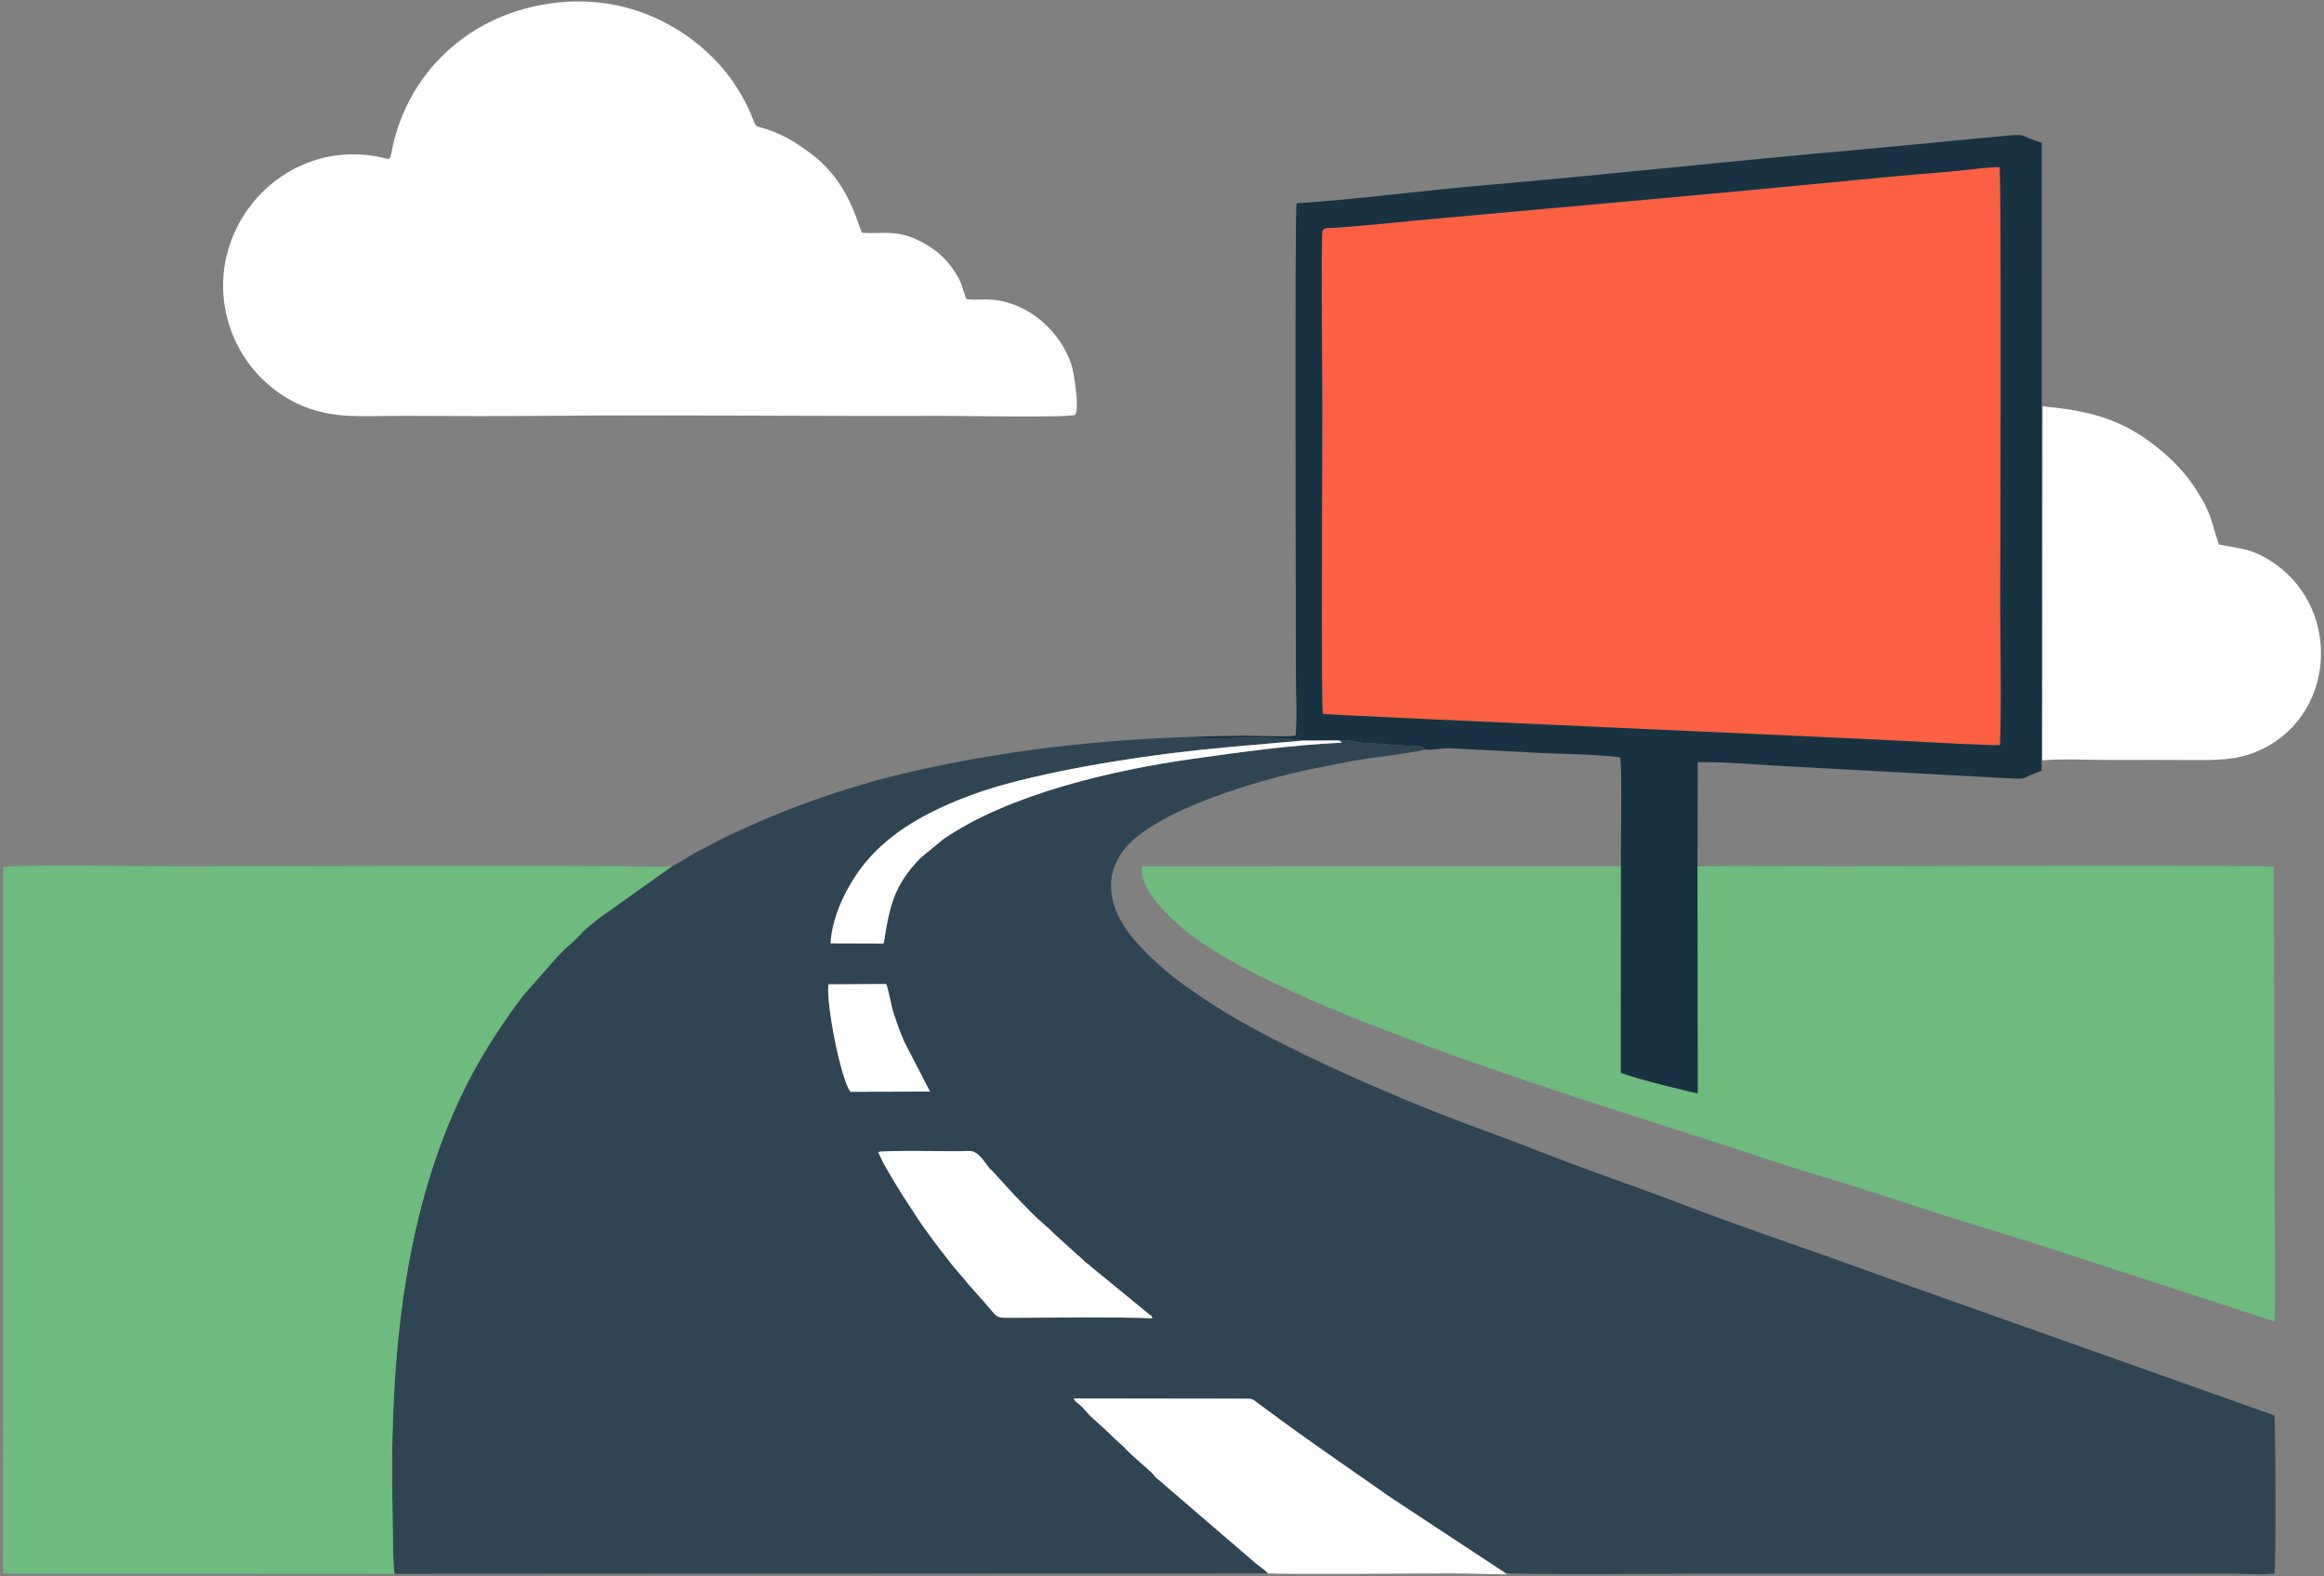 <?xml version="1.0" encoding="UTF-8"?> <svg xmlns="http://www.w3.org/2000/svg" xmlns:xlink="http://www.w3.org/1999/xlink" xmlns:xodm="http://www.corel.com/coreldraw/odm/2003" xml:space="preserve" width="292px" height="198px" version="1.1" style="shape-rendering:geometricPrecision; text-rendering:geometricPrecision; image-rendering:optimizeQuality; fill-rule:evenodd; clip-rule:evenodd" viewBox="0 0 292 198"><rect x="0" y="0" width="292" height="198" fill="#808080" stroke="none"/> <defs> <style type="text/css"> .fil4 {fill:#183241} .fil0 {fill:#304553} .fil1 {fill:#6EBB7D} .fil2 {fill:#FA6041} .fil3 {fill:white} </style> </defs> <g id="Слой_x0020_1">  <g id="_2141297146192"> <path class="fil0" d="M110.34 144.73c0.42,-0.25 8.74,-0.11 9.96,-0.11 1.9,0 2.14,-0.46 3.77,1.8 0.29,0.41 0.24,0.36 0.65,0.72l2.08 2.28c0.93,1.03 1.79,1.88 2.75,2.87 0.98,1.02 2.01,1.77 2.97,2.76l2.95 2.67c0.45,0.34 0.33,0.29 0.71,0.66 0.27,0.26 0.5,0.37 0.82,0.67l7.4 6.07c0.45,0.35 0.14,-0.16 0.38,0.48 -4.75,-0.19 -12.47,-0.07 -17.74,-0.06 -2.05,0 -1.53,0.12 -3.56,-2.19l-1.71 -1.91c-0.31,-0.42 -0.74,-0.9 -1.08,-1.29 -1.19,-1.31 -4.19,-5.28 -5.13,-6.71 -2.09,-3.18 -2.62,-3.93 -4.55,-7.3l-0.67 -1.41zm-6.25 -21.08l7.26 -0.04c0.31,0.77 0.62,2.74 0.96,3.76 0.4,1.24 0.82,2.37 1.32,3.53l3.22 6.22 -9.99 0.03c-1.18,-1.46 -3.1,-11.08 -2.77,-13.5zm-19.6 -14.87l-9.54 6.78c-0.25,0.22 -0.25,0.26 -0.53,0.47 -1.28,0.97 -1.31,1.21 -1.99,1.87 -1.25,1.21 -1.37,1.09 -2.96,2.91l-3.68 4.18c-0.56,0.71 -1.09,1.45 -1.64,2.22 -0.56,0.78 -1.03,1.49 -1.57,2.3 -11.72,17.44 -13.71,39.91 -13.26,60.59 0.03,1.36 0.03,6.81 0.26,7.61l109.75 -0.06c-0.34,-0.39 -1.13,-0.92 -1.54,-1.26l-11.67 -10.03c-0.32,-0.33 -0.5,-0.4 -0.82,-0.69 -0.29,-0.26 -0.35,-0.44 -0.65,-0.72 -1.18,-1.09 -2.29,-1.96 -3.43,-3.17 -0.13,-0.14 -0.24,-0.22 -0.39,-0.36 -1.03,-0.91 -1.99,-1.91 -3.04,-2.82 -1.5,-1.29 -1.35,-1.49 -2.19,-2.18 -0.28,-0.24 -0.58,-0.38 -0.67,-0.75l21.42 0.03c1.09,-0.01 1.04,0.07 1.72,0.58 4.81,3.6 8.95,6.46 13.91,9.91 0.96,0.67 1.82,1.28 2.79,1.95l14.38 9.47c1.23,0.23 22.27,0.08 24.07,0.08l60.49 0c2,0 3.99,-0.01 5.99,-0.01 1.65,0.01 4.59,0.18 6.08,-0.01 0.2,-1.07 0.13,-19.39 -0.02,-19.87l-49.62 -17.61c-8.24,-3.05 -16.61,-5.77 -24.77,-8.91 -4.05,-1.55 -8.22,-3.01 -12.33,-4.51 -4.12,-1.5 -8.12,-3.16 -12.2,-4.63 -9.88,-3.55 -25.67,-10.29 -34.45,-15.94 -1.5,-0.97 -4.81,-3.22 -6.08,-4.4l-1.12 -1c-0.43,-0.45 -0.69,-0.62 -1.09,-1.02 -0.38,-0.39 -0.66,-0.74 -1.02,-1.1 -0.37,-0.36 -0.59,-0.65 -0.93,-1.07 -2.6,-3.21 -3.69,-7.24 -0.98,-10.79 3.94,-5.19 17.83,-9.04 23.48,-10.18 2.31,-0.46 4.68,-0.98 7.03,-1.33 1.1,-0.16 6.93,-0.89 7.36,-1.17 -0.49,-0.19 -0.01,0.01 -0.08,-0.11 -0.22,-0.37 -1.26,-0.3 -2.07,-0.34l-5.8 -0.39c-0.76,-0.08 -2.19,-0.48 -2.85,-0.28l0.39 0.27c-6.17,0.28 -12.66,1.17 -18.74,2.03 -10.17,1.44 -23.13,4.45 -31.34,10.08l-2.88 2.36c-3.42,3.52 -3.9,6.13 -4.64,10.76l-6.67 -0.02c0.18,-3.81 2.57,-8.24 5.03,-10.9 0.84,-0.91 1.68,-1.69 2.73,-2.51 3.66,-2.86 9.03,-5.19 14.54,-6.67 8.14,-2.18 18.65,-3.75 27.27,-4.53l9.81 -0.86c-1.12,-0.3 -5.54,-0.38 -6.77,-0.38 -1.12,0 -6.26,0.31 -6.81,-0.1 -12.35,0.38 -24.49,1.76 -36.4,4.57 -7.8,1.84 -15.57,4.63 -22.63,8.05 -1.19,0.58 -2.26,1.19 -3.37,1.74 -1.16,0.58 -2.24,1.43 -3.27,1.87z"></path> <path class="fil1" d="M49.58 197.71c-0.23,-0.8 -0.23,-6.25 -0.26,-7.61 -0.45,-20.68 1.54,-43.15 13.26,-60.59 0.54,-0.81 1.01,-1.52 1.57,-2.3 0.55,-0.77 1.08,-1.51 1.64,-2.22l3.68 -4.18c1.59,-1.82 1.71,-1.7 2.96,-2.91 0.68,-0.66 0.71,-0.9 1.99,-1.87 0.28,-0.21 0.28,-0.25 0.53,-0.47l9.54 -6.78c-1.16,0.19 -3.9,0.05 -5.22,0.04 -19.2,-0.12 -38.65,0.01 -57.88,0 -2.44,-0.01 -20.22,-0.2 -20.98,0.08l-0.03 88.78 49.2 0.03z"></path> <path class="fil2" d="M166.2 89.67c0.31,0.17 66.29,3.02 74.32,3.47 1.58,0.09 9.86,0.56 10.77,0.45 0.22,-5.91 0.02,-12.16 0.03,-18.11 0.01,-3.31 0.16,-53.74 -0.08,-54.47 -1.07,-0.07 -3.18,0.23 -4.34,0.35 -1.47,0.16 -2.97,0.3 -4.46,0.41 -2.89,0.22 -5.9,0.52 -8.79,0.8 -17.52,1.71 -35.35,3.28 -52.87,4.86 -4.12,0.37 -9.11,0.92 -13.16,1.19 -0.95,0.07 -1.49,-0.16 -1.51,0.82 -0.1,6.99 0.03,14.76 0.03,21.84 0,3.78 -0.15,37.77 0.06,38.39z"></path> <path class="fil1" d="M213.28 108.84l0.03 28.5c-0.24,0.02 -8.37,-1.97 -9.66,-2.59l0.02 -25.92 -60.15 -0.01c-0.63,2.81 3.75,6.62 4.83,7.58 11.83,10.45 55.3,23.08 71.34,28.45 3.08,1.03 6.34,2.09 9.46,3.01 6.29,1.85 12.6,4.1 18.93,6 6.31,1.91 12.67,3.99 18.93,6.03l18.79 6.12c0.15,-3.14 0.02,-10.62 0.01,-14.2l-0.13 -42.93c-0.26,-0.22 -49.33,-0.07 -54.12,-0.06 -6.08,0.01 -12.21,-0.09 -18.28,0.02z"></path> <path class="fil3" d="M135.08 52.09c0.58,-0.67 -0.14,-5.33 -0.46,-6.28 -1.08,-3.26 -3.71,-6.09 -6.83,-7.38 -3.17,-1.32 -5.03,-0.55 -6.37,-0.88 -0.6,-1.37 -0.33,-1.77 -1.65,-3.7 -0.72,-1.04 -1.63,-1.98 -2.68,-2.68 -3.95,-2.62 -5.79,-1.7 -8.76,-1.94 -0.58,-0.86 -1.48,-6.34 -6.65,-10.09 -1.62,-1.17 -3.12,-2.19 -5.42,-2.93 -1.63,-0.52 -1.1,0.01 -2.05,-2.21 -0.41,-0.93 -0.94,-1.89 -1.48,-2.76 -3.61,-5.91 -11.84,-12.08 -22.68,-10.92 -11.38,1.23 -19.15,9.24 -20.89,18.98 -0.18,0.96 -0.36,0.65 -1.23,0.47 -12.49,-2.69 -22.88,9.25 -19.12,21.1 1.38,4.33 4.34,7.5 7.53,9.3 4.74,2.67 8.81,2.04 14.74,2.07 5.59,0.03 11.24,0.05 16.84,0 16.72,-0.15 33.72,0.06 50.51,0 1.9,-0.01 16.2,0.27 16.65,-0.15z"></path> <path class="fil4" d="M166.2 89.67c-0.21,-0.62 -0.06,-34.61 -0.06,-38.39 -0.01,-7.08 -0.13,-14.86 -0.03,-21.84 0.02,-0.98 0.56,-0.75 1.51,-0.82 4.05,-0.27 9.04,-0.82 13.16,-1.19 17.52,-1.58 35.35,-3.15 52.87,-4.86 2.89,-0.28 5.9,-0.58 8.79,-0.8 1.49,-0.11 2.99,-0.25 4.46,-0.41 1.16,-0.12 3.27,-0.42 4.34,-0.35 0.24,0.73 0.09,51.16 0.08,54.47 -0.01,5.95 0.19,12.2 -0.03,18.11 -0.91,0.11 -9.19,-0.36 -10.77,-0.45 -8.03,-0.45 -74.01,-3.3 -74.32,-3.47zm-16.04 2.88c0.55,0.41 5.69,0.1 6.81,0.1 1.23,0 5.65,0.08 6.77,0.38l4.5 -0.01c0.66,-0.2 2.09,0.2 2.85,0.28l5.8 0.39c0.81,0.04 1.85,-0.03 2.07,0.34 0.07,0.12 -0.41,-0.08 0.08,0.11 0.93,0.14 2.02,-0.15 3,-0.15l9.36 0.48c3.9,0.29 8.33,0.18 12.15,0.66 0.31,0.84 0.05,11.7 0.12,13.7l-0.02 25.92c1.29,0.62 9.42,2.61 9.66,2.59l-0.03 -28.5 0.03 -13.1c3.42,-0.06 7.52,0.34 11.01,0.51l27.32 1.48c3.84,0.21 1.86,0.08 4.88,-0.91l0.02 -78.88c-3.16,-0.96 -1.51,-1.18 -5.24,-0.82 -1.98,0.18 -3.94,0.37 -5.9,0.56 -3.93,0.38 -7.86,0.77 -11.79,1.12 -15.57,1.36 -31.54,3.13 -47.11,4.47 -7.83,0.67 -15.79,1.76 -23.59,2.27 -0.25,0.67 -0.08,51.9 -0.09,58.42 -0.01,2.61 0.18,5.93 -0.03,8.45 -1.53,0.2 -4.59,-0.01 -6.32,0 -2.09,0.02 -4.22,0.06 -6.31,0.14z"></path> <path class="fil3" d="M256.61 95.51c2.81,-0.23 6.39,-0.02 9.25,-0.04 3.11,-0.02 6.24,-0.01 9.35,0.01 3.04,0.01 5.67,0.05 8.34,-1.07 9.83,-4.13 10.82,-17.66 2.22,-23.63 -2.8,-1.94 -4.16,-1.78 -6.98,-2.39 -1.05,-3.05 -0.79,-3.66 -2.9,-6.95 -1.35,-2.1 -2.94,-3.69 -4.71,-5.13 -4.08,-3.3 -7.94,-4.7 -14.53,-5.26l-0.04 44.46z"></path> <path class="fil3" d="M159.33 197.65c1.38,0.13 19.63,0.02 22.59,0 2.47,-0.01 5.07,0.11 7.42,0.12 -0.28,0.11 -0.03,0.04 -0.19,-0.16l-14.38 -9.47c-0.97,-0.67 -1.83,-1.28 -2.79,-1.95 -4.96,-3.45 -9.1,-6.31 -13.91,-9.91 -0.68,-0.51 -0.63,-0.59 -1.72,-0.58l-21.42 -0.03c0.09,0.37 0.39,0.51 0.67,0.75 0.84,0.69 0.69,0.89 2.19,2.18 1.05,0.91 2.01,1.91 3.04,2.82 0.15,0.14 0.26,0.22 0.39,0.36 1.14,1.21 2.25,2.08 3.43,3.17 0.3,0.28 0.36,0.46 0.65,0.72 0.32,0.29 0.5,0.36 0.82,0.69l11.67 10.03c0.41,0.34 1.2,0.87 1.54,1.26z"></path> <path class="fil3" d="M120.3 144.62c-1.22,0 -9.54,-0.14 -9.96,0.11l0.67 1.41c1.93,3.37 2.46,4.12 4.55,7.3 0.94,1.43 3.94,5.4 5.13,6.71 0.34,0.39 0.77,0.87 1.08,1.29l1.71 1.91c2.03,2.31 1.51,2.19 3.56,2.19 5.27,-0.01 12.99,-0.13 17.74,0.06 -0.24,-0.64 0.07,-0.13 -0.38,-0.48l-7.4 -6.07c-0.32,-0.3 -0.55,-0.41 -0.82,-0.67 -0.38,-0.37 -0.26,-0.32 -0.71,-0.66l-2.95 -2.67c-0.96,-0.99 -1.99,-1.74 -2.97,-2.76 -0.96,-0.99 -1.82,-1.84 -2.75,-2.87l-2.08 -2.28c-0.41,-0.36 -0.36,-0.31 -0.65,-0.72 -1.63,-2.26 -1.87,-1.8 -3.77,-1.8z"></path> <path class="fil3" d="M168.24 93.02l-4.5 0.01 -9.81 0.86c-8.62,0.78 -19.13,2.35 -27.27,4.53 -5.51,1.48 -10.88,3.81 -14.54,6.67 -1.05,0.82 -1.89,1.6 -2.73,2.51 -2.46,2.66 -4.85,7.09 -5.03,10.9l6.67 0.02c0.74,-4.63 1.22,-7.24 4.64,-10.76l2.88 -2.36c8.21,-5.63 21.17,-8.64 31.34,-10.08 6.08,-0.86 12.57,-1.75 18.74,-2.03l-0.39 -0.27z"></path> <path class="fil3" d="M104.09 123.65c-0.33,2.42 1.59,12.04 2.77,13.5l9.99 -0.03 -3.22 -6.22c-0.5,-1.16 -0.92,-2.29 -1.32,-3.53 -0.34,-1.02 -0.65,-2.99 -0.96,-3.76l-7.26 0.04z"></path> </g> </g> </svg> 